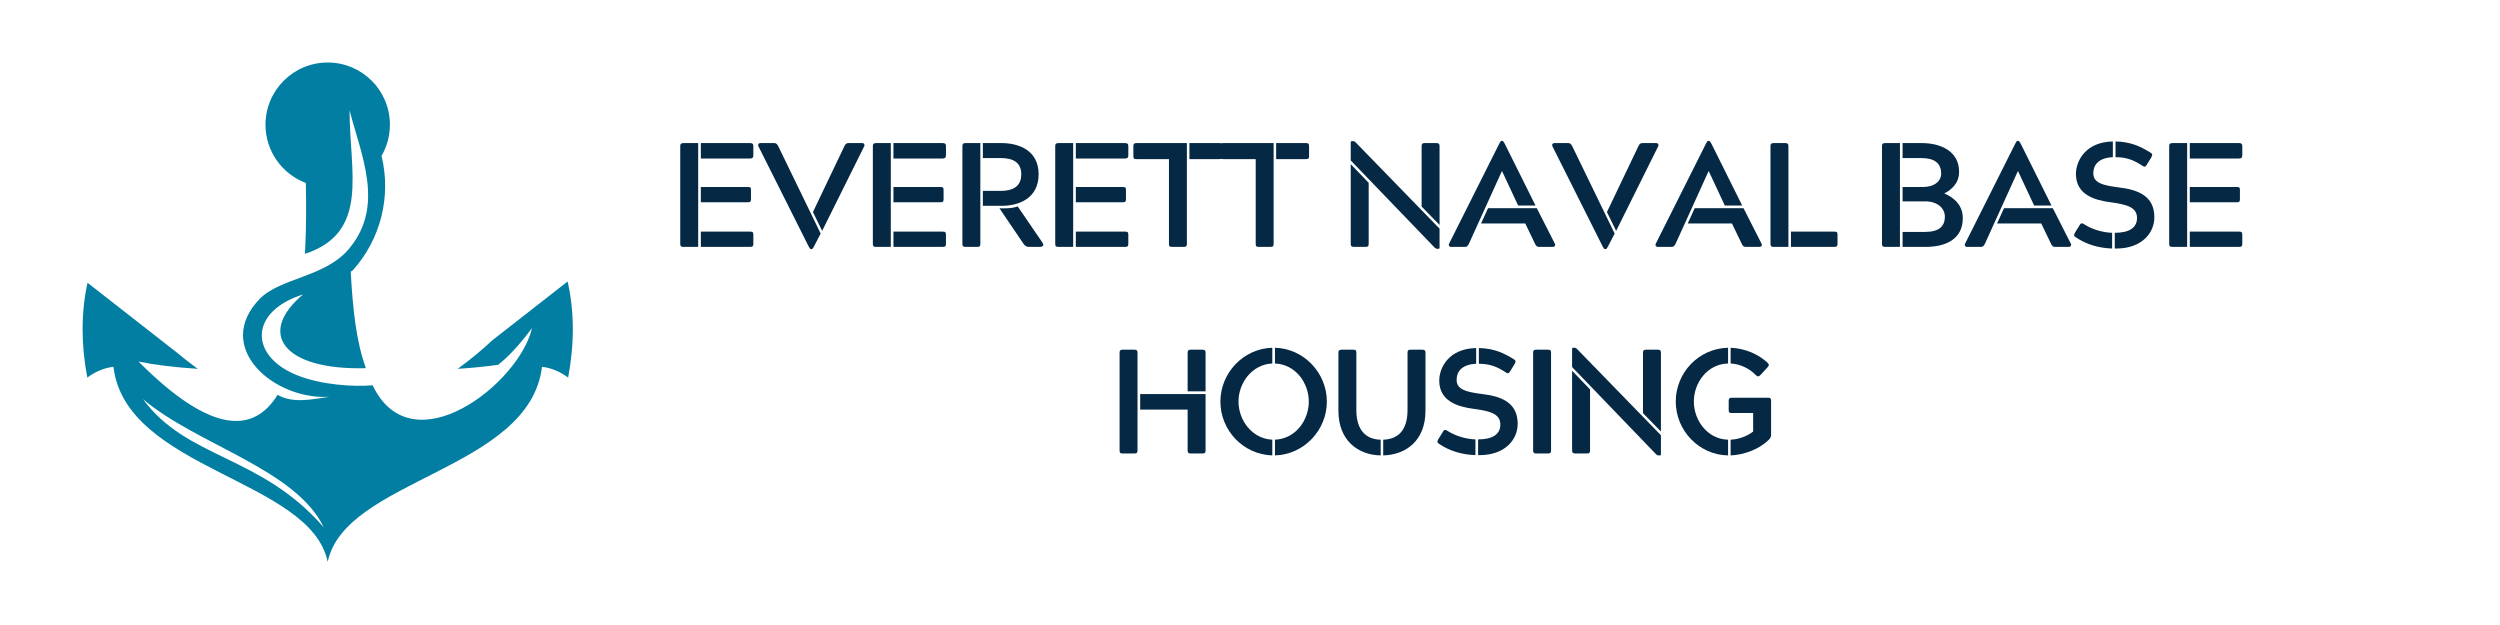 <svg xmlns="http://www.w3.org/2000/svg" xmlns:xlink="http://www.w3.org/1999/xlink" width="2000" zoomAndPan="magnify" viewBox="0 0 1500 375" height="500" preserveAspectRatio="xMidYMid meet" version="1.0"><defs><g/><clipPath id="529977ff83"><path d="M 49 37.5 L 344 37.5 L 344 337.5 L 49 337.5 Z M 49 37.5 " clip-rule="nonzero"/></clipPath></defs><g clip-path="url(#529977ff83)"><path fill="#017ea1" d="M 85.77 239.441 C 118.125 266.965 177.355 281.301 194.262 316.41 C 156.508 272.875 112.125 275.535 85.77 239.441 M 106.23 211.609 L 52.512 169.648 C 48.621 187.438 48.574 206.402 52.379 226.543 C 57.262 222.934 62.488 220.773 68.059 220.059 C 75.445 282.078 186.383 287.359 196.629 337.129 C 206.875 287.359 317.809 282.078 325.195 220.059 C 330.77 220.773 335.996 222.934 340.875 226.543 C 344.734 206.117 344.633 186.895 340.574 168.887 L 295.402 204.172 C 289.16 210.051 282.211 215.766 274.605 221.316 C 283.758 220.691 291.84 219.879 298.855 218.883 C 304.953 214.203 311.727 206.867 319.188 196.867 C 311.715 230.016 247.156 280.641 223.574 231.172 C 212.465 232.141 192.84 231.094 177.914 225.004 C 149.543 213.422 149.496 186.859 181.84 176.668 C 154.004 199.906 169.812 222.215 219.52 220.918 C 213.617 204.465 211.676 185.34 210.438 163.078 C 210.875 162.762 211.312 162.441 211.734 162.121 C 228.434 143.5 234.863 117.84 228.918 93.547 C 232.117 88.043 233.945 81.648 233.945 74.828 C 233.953 54.211 217.238 37.5 196.625 37.5 C 176.012 37.5 159.301 54.211 159.301 74.82 C 159.301 90.82 169.367 104.469 183.512 109.777 C 183.766 125.152 183.82 135.234 182.996 152.316 C 222 139.441 209.734 103.301 209.734 66.211 C 217.02 93.906 230.609 123.391 209.84 148.723 C 195.766 166.363 168.145 166.559 155.754 179.402 C 127.758 208.422 164.363 240.203 197.785 238.062 C 187.57 239.52 175.742 242.297 166.555 236.891 C 152.566 259.566 127.527 261.484 83.105 216.918 C 92.25 218.852 104.098 220.32 118.645 221.312 C 114.289 218.137 110.145 214.898 106.23 211.609 Z M 106.23 211.609 " fill-opacity="1" fill-rule="evenodd"/></g><g fill="#052844" fill-opacity="1"><g transform="translate(400.585, 148.135)"><g><path d="M 7.562 -1.875 C 7.562 -0.438 8 0 9.516 0 L 18.328 0 L 18.328 -62.281 L 9.516 -62.281 C 8.094 -62.281 7.562 -61.828 7.562 -60.406 Z M 19.922 -62.281 L 19.922 -53.031 L 49.469 -53.031 C 50.891 -53.031 51.422 -53.562 51.422 -54.984 L 51.422 -60.406 C 51.422 -61.828 50.891 -62.281 49.469 -62.281 Z M 51.422 -7.297 C 51.422 -8.812 50.984 -9.156 49.469 -9.156 L 19.922 -9.156 L 19.922 0 L 49.469 0 C 50.984 0 51.422 -0.438 51.422 -1.875 Z M 19.922 -35.938 L 19.922 -26.781 L 48.125 -26.781 C 49.641 -26.781 50 -27.219 50 -28.641 L 50 -34.078 C 50 -35.594 49.641 -35.938 48.125 -35.938 Z M 19.922 -35.938 "/></g></g></g><g fill="#052844" fill-opacity="1"><g transform="translate(454.141, 148.135)"><g><path d="M 30.969 -0.438 C 31.672 0.719 31.844 1.328 32.469 1.328 L 32.734 1.328 C 33.453 1.328 33.719 0.719 34.344 -0.438 L 38.25 -8 L 12.812 -60.406 C 12.016 -61.828 11.562 -62.281 10.328 -62.281 L 2.047 -62.281 C 0.984 -62.281 0.438 -61.297 0.891 -60.406 Z M 64.406 -60.406 C 64.766 -61.125 64.5 -62.281 63.172 -62.281 L 54.984 -62.281 C 53.734 -62.281 53.203 -61.828 52.484 -60.406 L 33.625 -20.906 L 39.141 -9.609 Z M 64.406 -60.406 "/></g></g></g><g fill="#052844" fill-opacity="1"><g transform="translate(516.149, 148.135)"><g><path d="M 7.562 -1.875 C 7.562 -0.438 8 0 9.516 0 L 18.328 0 L 18.328 -62.281 L 9.516 -62.281 C 8.094 -62.281 7.562 -61.828 7.562 -60.406 Z M 19.922 -62.281 L 19.922 -53.031 L 49.469 -53.031 C 50.891 -53.031 51.422 -53.562 51.422 -54.984 L 51.422 -60.406 C 51.422 -61.828 50.891 -62.281 49.469 -62.281 Z M 51.422 -7.297 C 51.422 -8.812 50.984 -9.156 49.469 -9.156 L 19.922 -9.156 L 19.922 0 L 49.469 0 C 50.984 0 51.422 -0.438 51.422 -1.875 Z M 19.922 -35.938 L 19.922 -26.781 L 48.125 -26.781 C 49.641 -26.781 50 -27.219 50 -28.641 L 50 -34.078 C 50 -35.594 49.641 -35.938 48.125 -35.938 Z M 19.922 -35.938 "/></g></g></g><g fill="#052844" fill-opacity="1"><g transform="translate(569.705, 148.135)"><g><path d="M 43.062 -43.594 C 43.062 -37.984 40.125 -33.625 30.875 -33.625 L 20.016 -33.625 L 20.016 -24.641 L 31.312 -24.641 C 41.719 -24.641 53.469 -29.188 53.469 -43.594 C 53.469 -58 41.453 -62.281 31.312 -62.281 L 20.016 -62.281 L 20.016 -53.297 L 30.875 -53.297 C 38.531 -53.297 43.062 -50.359 43.062 -43.594 Z M 16.641 0 C 18.062 0 18.5 -0.359 18.5 -1.875 L 18.5 -62.281 L 9.609 -62.281 C 8.188 -62.281 7.734 -61.828 7.734 -60.406 L 7.734 -1.875 C 7.734 -0.359 8.188 0 9.609 0 Z M 29.984 -23.125 L 44.391 -1.875 C 45.281 -0.625 46.172 0 47.688 0 L 54.266 0 C 55.781 0 56.938 -0.797 55.875 -2.406 L 40.922 -24.281 C 38.703 -23.484 36.297 -23.125 32.656 -23.125 Z M 29.984 -23.125 "/></g></g></g><g fill="#052844" fill-opacity="1"><g transform="translate(625.574, 148.135)"><g><path d="M 7.562 -1.875 C 7.562 -0.438 8 0 9.516 0 L 18.328 0 L 18.328 -62.281 L 9.516 -62.281 C 8.094 -62.281 7.562 -61.828 7.562 -60.406 Z M 19.922 -62.281 L 19.922 -53.031 L 49.469 -53.031 C 50.891 -53.031 51.422 -53.562 51.422 -54.984 L 51.422 -60.406 C 51.422 -61.828 50.891 -62.281 49.469 -62.281 Z M 51.422 -7.297 C 51.422 -8.812 50.984 -9.156 49.469 -9.156 L 19.922 -9.156 L 19.922 0 L 49.469 0 C 50.984 0 51.422 -0.438 51.422 -1.875 Z M 19.922 -35.938 L 19.922 -26.781 L 48.125 -26.781 C 49.641 -26.781 50 -27.219 50 -28.641 L 50 -34.078 C 50 -35.594 49.641 -35.938 48.125 -35.938 Z M 19.922 -35.938 "/></g></g></g><g fill="#052844" fill-opacity="1"><g transform="translate(679.13, 148.135)"><g><path d="M 22.25 -52.672 L 22.25 -1.875 C 22.25 -0.438 22.594 0 24.109 0 L 31.047 0 C 32.562 0 33 -0.438 33 -1.875 L 33 -62.281 L 2.766 -62.281 C 1.328 -62.281 0.891 -61.828 0.891 -60.406 L 0.891 -54.531 C 0.891 -53.109 1.25 -52.672 2.766 -52.672 Z M 52.406 -52.672 C 53.828 -52.672 54.266 -53.031 54.266 -54.531 L 54.266 -60.406 C 54.266 -61.828 53.922 -62.281 52.406 -62.281 L 34.516 -62.281 L 34.516 -52.672 Z M 52.406 -52.672 "/></g></g></g><g fill="#052844" fill-opacity="1"><g transform="translate(731.173, 148.135)"><g><path d="M 22.25 -52.672 L 22.25 -1.875 C 22.25 -0.438 22.594 0 24.109 0 L 31.047 0 C 32.562 0 33 -0.438 33 -1.875 L 33 -62.281 L 2.766 -62.281 C 1.328 -62.281 0.891 -61.828 0.891 -60.406 L 0.891 -54.531 C 0.891 -53.109 1.25 -52.672 2.766 -52.672 Z M 52.406 -52.672 C 53.828 -52.672 54.266 -53.031 54.266 -54.531 L 54.266 -60.406 C 54.266 -61.828 53.922 -62.281 52.406 -62.281 L 34.516 -62.281 L 34.516 -52.672 Z M 52.406 -52.672 "/></g></g></g><g fill="#052844" fill-opacity="1"><g transform="translate(783.217, 148.135)"><g/></g></g><g fill="#052844" fill-opacity="1"><g transform="translate(802.611, 148.135)"><g><path d="M 60.328 1.156 C 60.938 1.156 61.125 0.984 61.125 0.359 L 61.125 -10.938 L 10.766 -62.719 C 10.328 -63.172 9.875 -63.438 9.344 -63.438 L 8.625 -63.438 C 8 -63.438 7.828 -63.25 7.828 -62.641 L 7.828 -51.875 L 58.188 0.438 C 58.719 0.891 59.172 1.156 59.703 1.156 Z M 16.719 0 C 18.156 0 18.594 -0.438 18.594 -1.875 L 18.594 -38.438 L 7.828 -49.641 L 7.828 -1.875 C 7.828 -0.438 8.359 0 9.781 0 Z M 52.219 -62.281 C 50.797 -62.281 50.359 -61.828 50.359 -60.406 L 50.359 -24.203 L 61.125 -13.172 L 61.125 -60.406 C 61.125 -61.828 60.672 -62.281 59.25 -62.281 Z M 52.219 -62.281 "/></g></g></g><g fill="#052844" fill-opacity="1"><g transform="translate(868.533, 148.135)"><g><path d="M 10.328 0 C 11.656 0 12.016 -0.438 12.812 -1.875 L 32.562 -45.375 L 32.734 -45.375 L 42.344 -24.828 L 52.766 -24.828 L 34.344 -61.828 C 33.625 -62.906 33.453 -63.609 32.734 -63.609 L 32.469 -63.609 C 31.844 -63.609 31.578 -62.906 30.969 -61.828 L 0.891 -1.875 C 0.438 -0.984 0.984 0 2.047 0 Z M 63.172 0 C 64.328 0 64.859 -0.984 64.406 -1.875 L 53.562 -23.219 L 24.281 -23.219 L 20.109 -14.062 L 46.625 -14.062 L 52.484 -1.875 C 53.203 -0.438 53.641 0 54.984 0 Z M 63.172 0 "/></g></g></g><g fill="#052844" fill-opacity="1"><g transform="translate(930.54, 148.135)"><g><path d="M 30.969 -0.438 C 31.672 0.719 31.844 1.328 32.469 1.328 L 32.734 1.328 C 33.453 1.328 33.719 0.719 34.344 -0.438 L 38.25 -8 L 12.812 -60.406 C 12.016 -61.828 11.562 -62.281 10.328 -62.281 L 2.047 -62.281 C 0.984 -62.281 0.438 -61.297 0.891 -60.406 Z M 64.406 -60.406 C 64.766 -61.125 64.5 -62.281 63.172 -62.281 L 54.984 -62.281 C 53.734 -62.281 53.203 -61.828 52.484 -60.406 L 33.625 -20.906 L 39.141 -9.609 Z M 64.406 -60.406 "/></g></g></g><g fill="#052844" fill-opacity="1"><g transform="translate(992.548, 148.135)"><g><path d="M 10.328 0 C 11.656 0 12.016 -0.438 12.812 -1.875 L 32.562 -45.375 L 32.734 -45.375 L 42.344 -24.828 L 52.766 -24.828 L 34.344 -61.828 C 33.625 -62.906 33.453 -63.609 32.734 -63.609 L 32.469 -63.609 C 31.844 -63.609 31.578 -62.906 30.969 -61.828 L 0.891 -1.875 C 0.438 -0.984 0.984 0 2.047 0 Z M 63.172 0 C 64.328 0 64.859 -0.984 64.406 -1.875 L 53.562 -23.219 L 24.281 -23.219 L 20.109 -14.062 L 46.625 -14.062 L 52.484 -1.875 C 53.203 -0.438 53.641 0 54.984 0 Z M 63.172 0 "/></g></g></g><g fill="#052844" fill-opacity="1"><g transform="translate(1054.556, 148.135)"><g><path d="M 18.5 -60.406 C 18.5 -61.828 18.062 -62.281 16.641 -62.281 L 9.609 -62.281 C 8.188 -62.281 7.734 -61.828 7.734 -60.406 L 7.734 -1.875 C 7.734 -0.438 8.188 0 9.609 0 L 18.5 0 Z M 46.078 0 C 47.516 0 47.953 -0.438 47.953 -1.875 L 47.953 -7.297 C 47.953 -8.812 47.516 -9.156 46.078 -9.156 L 20.016 -9.156 L 20.016 0 Z M 46.078 0 "/></g></g></g><g fill="#052844" fill-opacity="1"><g transform="translate(1102.24, 148.135)"><g/></g></g><g fill="#052844" fill-opacity="1"><g transform="translate(1121.634, 148.135)"><g><path d="M 19.922 -62.281 L 19.922 -53.297 L 31.141 -53.297 C 38.875 -53.297 43.062 -50.359 43.062 -43.953 C 43.062 -39.5 39.062 -35.938 32.125 -35.938 L 19.922 -35.938 L 19.922 -27.312 L 33.625 -27.312 C 40.75 -27.312 45.281 -23.219 45.281 -18.234 C 45.281 -12.188 41.719 -8.984 33.281 -8.984 L 19.922 -8.984 L 19.922 0 L 33.812 0 C 45.547 0 56.047 -4.453 56.047 -17.266 C 56.047 -26.25 49.016 -30.344 45.016 -32.031 L 45.016 -32.125 C 48.844 -34.078 53.828 -37.906 53.828 -45.016 C 53.828 -58.094 41.719 -62.281 31.578 -62.281 Z M 7.562 -1.875 C 7.562 -0.359 8.094 0 9.516 0 L 18.328 0 L 18.328 -62.281 L 9.516 -62.281 C 8 -62.281 7.562 -61.828 7.562 -60.406 Z M 7.562 -1.875 "/></g></g></g><g fill="#052844" fill-opacity="1"><g transform="translate(1178.126, 148.135)"><g><path d="M 10.328 0 C 11.656 0 12.016 -0.438 12.812 -1.875 L 32.562 -45.375 L 32.734 -45.375 L 42.344 -24.828 L 52.766 -24.828 L 34.344 -61.828 C 33.625 -62.906 33.453 -63.609 32.734 -63.609 L 32.469 -63.609 C 31.844 -63.609 31.578 -62.906 30.969 -61.828 L 0.891 -1.875 C 0.438 -0.984 0.984 0 2.047 0 Z M 63.172 0 C 64.328 0 64.859 -0.984 64.406 -1.875 L 53.562 -23.219 L 24.281 -23.219 L 20.109 -14.062 L 46.625 -14.062 L 52.484 -1.875 C 53.203 -0.438 53.641 0 54.984 0 Z M 63.172 0 "/></g></g></g><g fill="#052844" fill-opacity="1"><g transform="translate(1240.133, 148.135)"><g><path d="M 31.234 -35.672 C 22.156 -36.828 15.844 -38.172 15.844 -44.125 C 15.844 -48.312 18.062 -53.375 27.578 -53.828 L 27.578 -63.25 C 11.031 -62.984 5.422 -51.328 5.422 -43.766 C 5.422 -31.406 16.453 -28.031 26.156 -26.781 C 36.125 -25.438 42.078 -23.75 42.078 -17.344 C 42.078 -11.203 36.922 -8.453 28.734 -8.453 L 28.734 0.984 L 29.625 0.984 C 44.922 0.984 52.484 -8.359 52.484 -17.797 C 52.484 -30.969 42.078 -34.344 31.234 -35.672 Z M 5.344 -5.781 C 11.391 -1.594 18.953 0.719 27.141 0.984 L 27.141 -8.453 C 21.969 -8.625 15.484 -10.234 10.141 -13.703 C 9.703 -14.062 9.25 -14.141 8.984 -14.141 C 8.359 -14.141 8 -13.703 7.562 -12.906 L 4.797 -8.453 C 4.188 -7.203 4 -6.578 5.344 -5.781 Z M 29.188 -53.828 C 35.672 -53.828 40.125 -52.141 45.469 -48.578 C 45.906 -48.312 46.266 -48.125 46.531 -48.125 C 47.156 -48.125 47.594 -48.672 48.047 -49.469 L 50.719 -53.828 C 51.328 -55.078 51.516 -55.781 50.266 -56.5 C 43.953 -60.406 38.172 -63.078 29.188 -63.25 Z M 29.188 -53.828 "/></g></g></g><g fill="#052844" fill-opacity="1"><g transform="translate(1293.956, 148.135)"><g><path d="M 7.562 -1.875 C 7.562 -0.438 8 0 9.516 0 L 18.328 0 L 18.328 -62.281 L 9.516 -62.281 C 8.094 -62.281 7.562 -61.828 7.562 -60.406 Z M 19.922 -62.281 L 19.922 -53.031 L 49.469 -53.031 C 50.891 -53.031 51.422 -53.562 51.422 -54.984 L 51.422 -60.406 C 51.422 -61.828 50.891 -62.281 49.469 -62.281 Z M 51.422 -7.297 C 51.422 -8.812 50.984 -9.156 49.469 -9.156 L 19.922 -9.156 L 19.922 0 L 49.469 0 C 50.984 0 51.422 -0.438 51.422 -1.875 Z M 19.922 -35.938 L 19.922 -26.781 L 48.125 -26.781 C 49.641 -26.781 50 -27.219 50 -28.641 L 50 -34.078 C 50 -35.594 49.641 -35.938 48.125 -35.938 Z M 19.922 -35.938 "/></g></g></g><g fill="#052844" fill-opacity="1"><g transform="translate(663.827, 272.093)"><g><path d="M 16.812 0 C 18.234 0 18.688 -0.438 18.688 -1.875 L 18.688 -60.406 C 18.688 -61.828 18.234 -62.281 16.812 -62.281 L 9.781 -62.281 C 8.359 -62.281 7.922 -61.828 7.922 -60.406 L 7.922 -1.875 C 7.922 -0.438 8.359 0 9.781 0 Z M 57.656 0 C 59.078 0 59.516 -0.438 59.516 -1.875 L 59.516 -35.672 L 20.281 -35.672 L 20.281 -26.328 L 48.75 -26.328 L 48.75 -1.875 C 48.75 -0.438 49.203 0 50.625 0 Z M 50.625 -62.281 C 49.203 -62.281 48.75 -61.828 48.75 -60.406 L 48.75 -37.281 L 59.516 -37.281 L 59.516 -60.406 C 59.516 -61.828 59.078 -62.281 57.656 -62.281 Z M 50.625 -62.281 "/></g></g></g><g fill="#052844" fill-opacity="1"><g transform="translate(728.148, 272.093)"><g><path d="M 35.234 -8.281 C 23.125 -8.812 14.953 -19.922 14.953 -31.141 C 14.953 -42.344 23.047 -53.469 35.234 -54 L 35.234 -63.438 C 17.875 -62.984 4.094 -48.312 4.094 -31.141 C 4.094 -13.969 17.703 0.625 35.234 1.156 Z M 36.828 -54 C 49.203 -53.469 57.125 -42.344 57.125 -31.141 C 57.125 -19.922 49.203 -8.812 36.828 -8.281 L 36.828 1.156 C 54.266 0.625 67.969 -13.969 67.969 -31.141 C 67.969 -48.312 54.188 -62.984 36.828 -63.438 Z M 36.828 -54 "/></g></g></g><g fill="#052844" fill-opacity="1"><g transform="translate(797.095, 272.093)"><g><path d="M 31.312 -8.281 C 22.781 -8.453 16.719 -13.609 16.719 -26.062 L 16.719 -60.406 C 16.719 -61.828 16.375 -62.281 14.859 -62.281 L 7.922 -62.281 C 6.5 -62.281 5.953 -61.828 5.953 -60.406 L 5.953 -25.625 C 5.953 -7.922 17.531 0.891 31.312 1.156 Z M 32.828 1.156 C 46.703 0.797 58.188 -7.922 58.188 -25.625 L 58.188 -60.406 C 58.188 -61.828 57.734 -62.281 56.234 -62.281 L 49.281 -62.281 C 47.781 -62.281 47.422 -61.828 47.422 -60.406 L 47.422 -26.062 C 47.422 -13.797 41.641 -8.547 32.828 -8.281 Z M 32.828 1.156 "/></g></g></g><g fill="#052844" fill-opacity="1"><g transform="translate(858.124, 272.093)"><g><path d="M 31.234 -35.672 C 22.156 -36.828 15.844 -38.172 15.844 -44.125 C 15.844 -48.312 18.062 -53.375 27.578 -53.828 L 27.578 -63.25 C 11.031 -62.984 5.422 -51.328 5.422 -43.766 C 5.422 -31.406 16.453 -28.031 26.156 -26.781 C 36.125 -25.438 42.078 -23.75 42.078 -17.344 C 42.078 -11.203 36.922 -8.453 28.734 -8.453 L 28.734 0.984 L 29.625 0.984 C 44.922 0.984 52.484 -8.359 52.484 -17.797 C 52.484 -30.969 42.078 -34.344 31.234 -35.672 Z M 5.344 -5.781 C 11.391 -1.594 18.953 0.719 27.141 0.984 L 27.141 -8.453 C 21.969 -8.625 15.484 -10.234 10.141 -13.703 C 9.703 -14.062 9.25 -14.141 8.984 -14.141 C 8.359 -14.141 8 -13.703 7.562 -12.906 L 4.797 -8.453 C 4.188 -7.203 4 -6.578 5.344 -5.781 Z M 29.188 -53.828 C 35.672 -53.828 40.125 -52.141 45.469 -48.578 C 45.906 -48.312 46.266 -48.125 46.531 -48.125 C 47.156 -48.125 47.594 -48.672 48.047 -49.469 L 50.719 -53.828 C 51.328 -55.078 51.516 -55.781 50.266 -56.5 C 43.953 -60.406 38.172 -63.078 29.188 -63.25 Z M 29.188 -53.828 "/></g></g></g><g fill="#052844" fill-opacity="1"><g transform="translate(911.946, 272.093)"><g><path d="M 7.922 -1.875 C 7.922 -0.438 8.359 0 9.781 0 L 16.812 0 C 18.234 0 18.688 -0.438 18.688 -1.875 L 18.688 -60.406 C 18.688 -61.828 18.328 -62.281 16.812 -62.281 L 9.781 -62.281 C 8.359 -62.281 7.922 -61.828 7.922 -60.406 Z M 7.922 -1.875 "/></g></g></g><g fill="#052844" fill-opacity="1"><g transform="translate(935.433, 272.093)"><g><path d="M 60.328 1.156 C 60.938 1.156 61.125 0.984 61.125 0.359 L 61.125 -10.938 L 10.766 -62.719 C 10.328 -63.172 9.875 -63.438 9.344 -63.438 L 8.625 -63.438 C 8 -63.438 7.828 -63.25 7.828 -62.641 L 7.828 -51.875 L 58.188 0.438 C 58.719 0.891 59.172 1.156 59.703 1.156 Z M 16.719 0 C 18.156 0 18.594 -0.438 18.594 -1.875 L 18.594 -38.438 L 7.828 -49.641 L 7.828 -1.875 C 7.828 -0.438 8.359 0 9.781 0 Z M 52.219 -62.281 C 50.797 -62.281 50.359 -61.828 50.359 -60.406 L 50.359 -24.203 L 61.125 -13.172 L 61.125 -60.406 C 61.125 -61.828 60.672 -62.281 59.25 -62.281 Z M 52.219 -62.281 "/></g></g></g><g fill="#052844" fill-opacity="1"><g transform="translate(1001.355, 272.093)"><g><path d="M 4.094 -31.141 C 4.094 -13.875 17.969 0.891 35.5 1.156 L 35.5 -8.281 C 23.125 -8.547 14.953 -19.922 14.953 -31.141 C 14.953 -42.438 23.047 -53.734 35.5 -54 L 35.5 -63.438 C 17.797 -63.078 4.094 -48.406 4.094 -31.141 Z M 50.531 -13.172 C 47.156 -10.5 41.906 -8.453 37.016 -8.281 L 37.016 1.156 C 45.547 0.797 54.359 -2.766 59.875 -8.188 C 60.859 -9.156 61.297 -9.969 61.297 -11.391 L 61.297 -31.578 C 61.297 -33 60.938 -33.453 59.438 -33.453 L 37.719 -33.453 C 36.297 -33.453 35.859 -33 35.859 -31.578 L 35.859 -26.156 C 35.859 -24.641 36.297 -24.281 37.719 -24.281 L 50.531 -24.281 Z M 59.078 -51.609 C 60.047 -52.766 60.328 -53.297 59.25 -54.359 C 53.828 -59.516 45.734 -63.078 37.016 -63.438 L 37.016 -54 C 42.797 -53.734 48.484 -50.891 52.219 -46.969 C 52.672 -46.531 53.109 -46.266 53.469 -46.266 C 54 -46.266 54.453 -46.625 54.984 -47.156 Z M 59.078 -51.609 "/></g></g></g><g fill="#052844" fill-opacity="1"><g transform="translate(1064.887, 272.093)"><g/></g></g></svg>